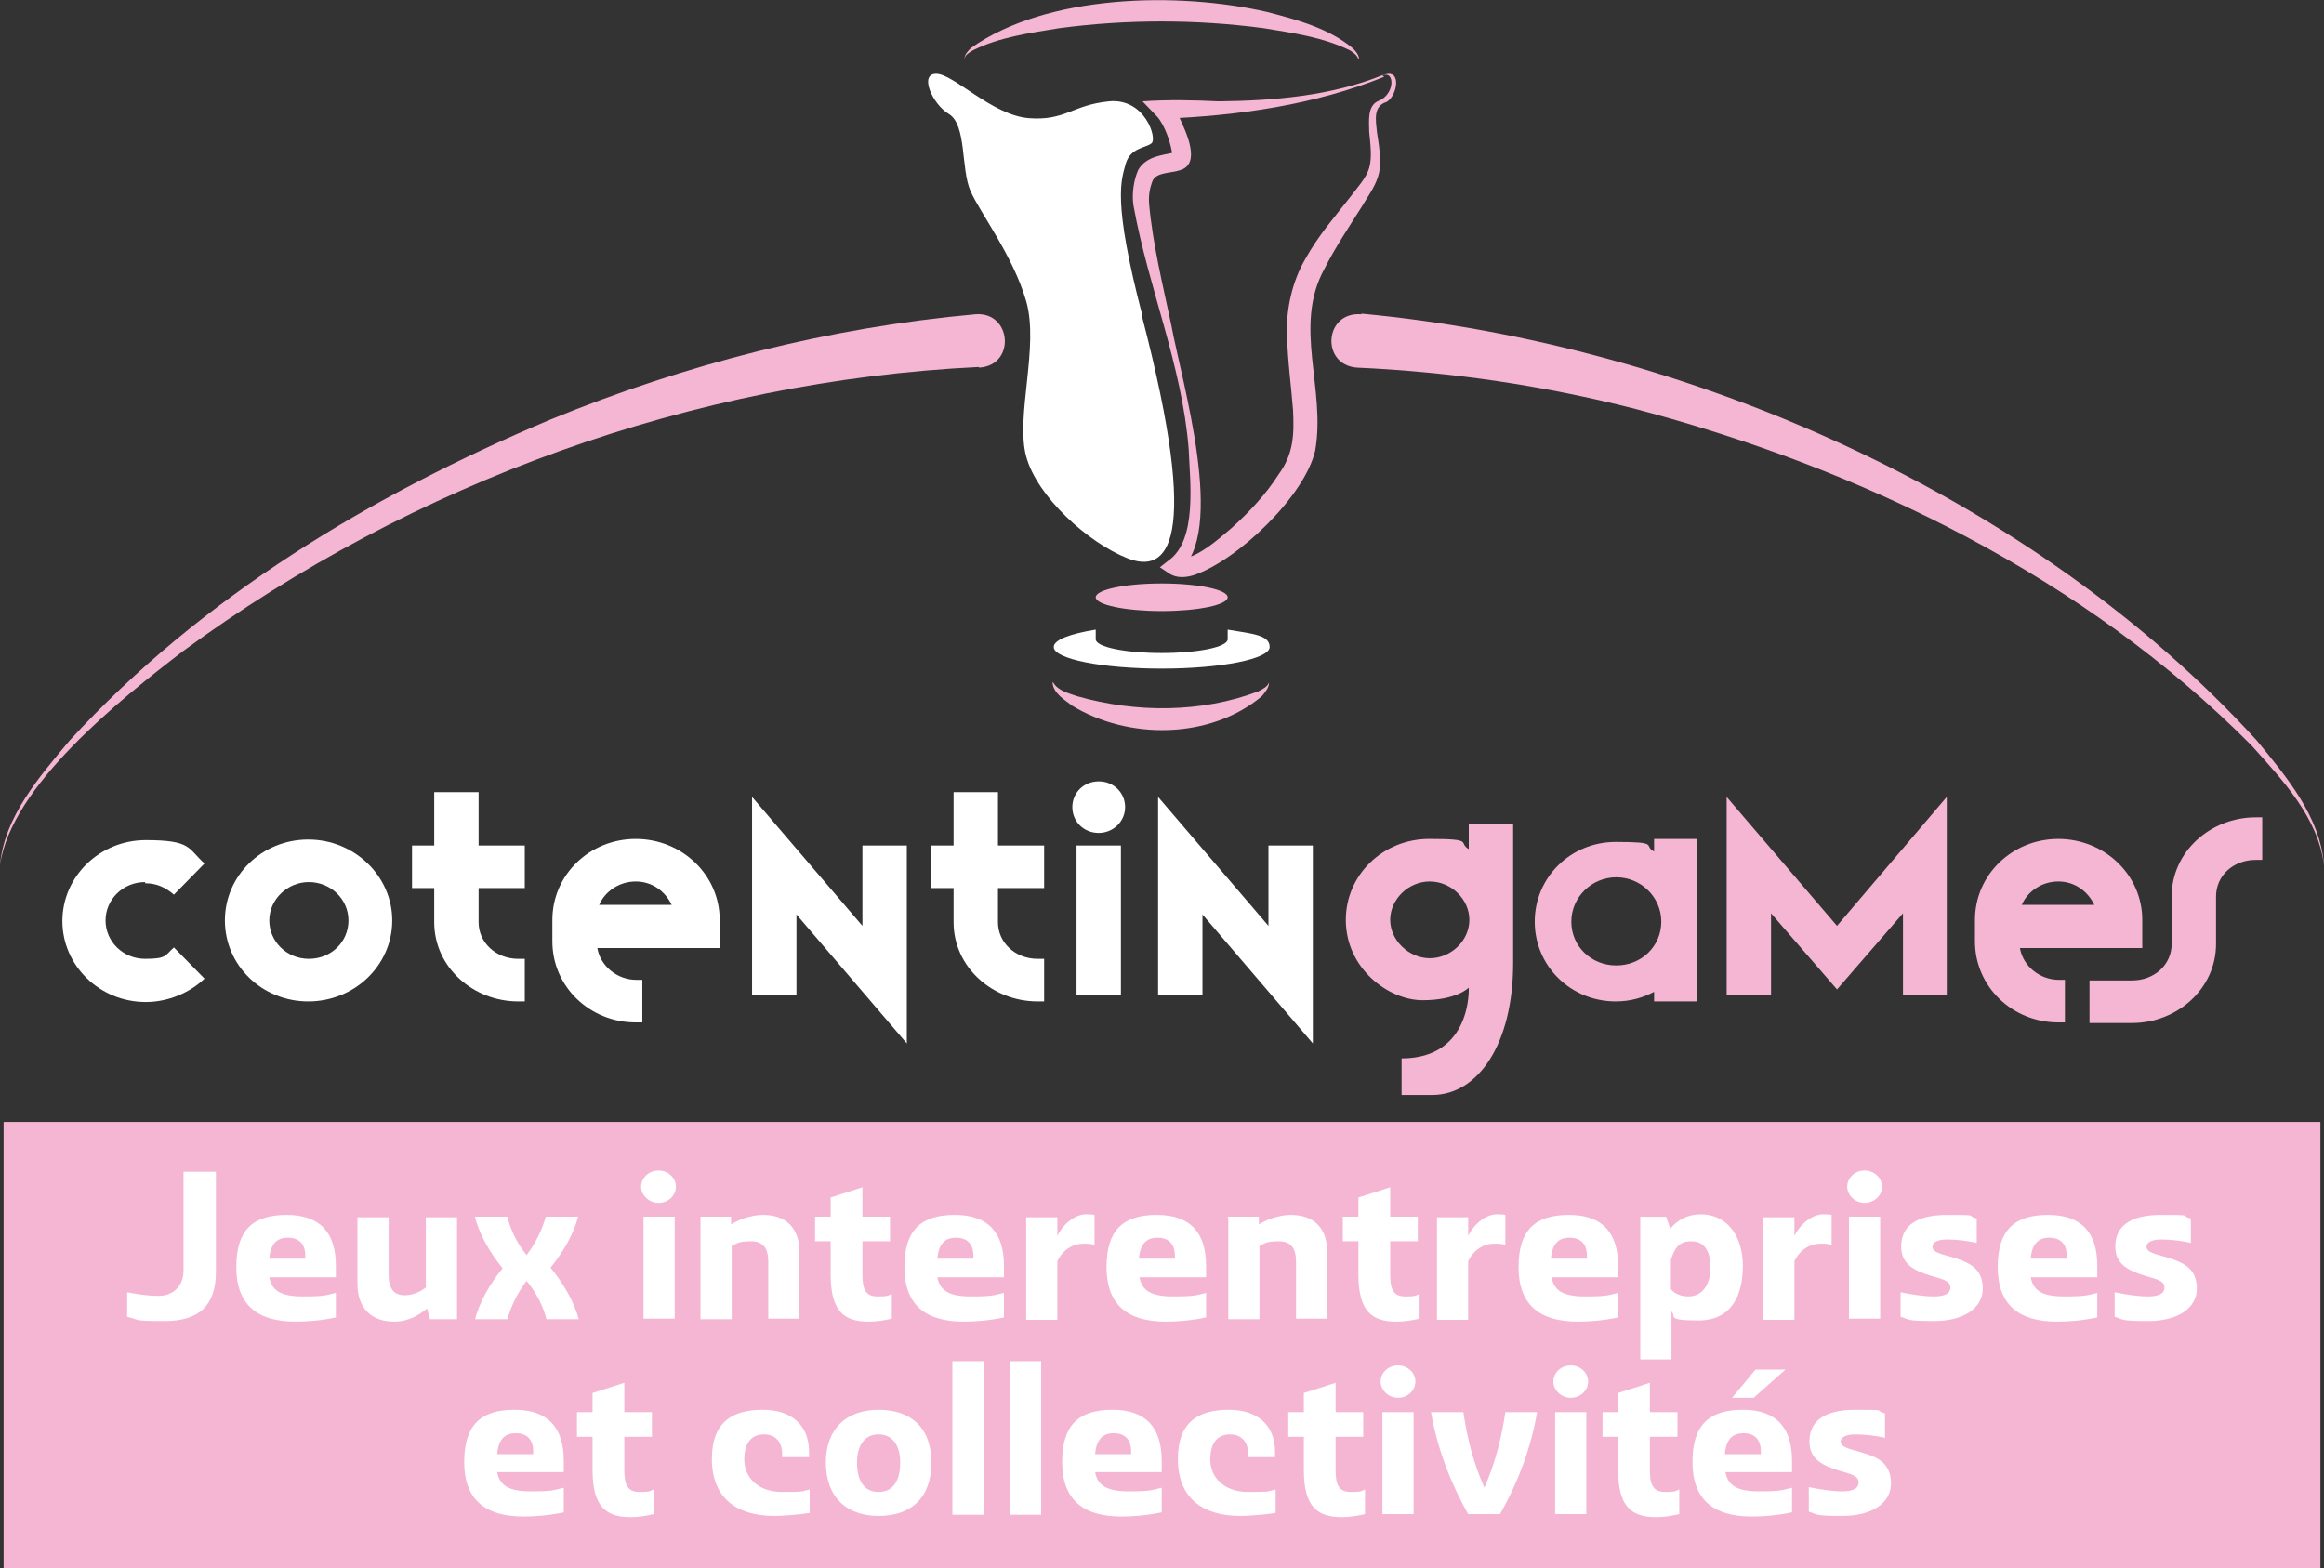 <?xml version="1.0" encoding="UTF-8"?>
<svg id="Calque_2" xmlns="http://www.w3.org/2000/svg" version="1.1" viewBox="0 0 387.5 261.5">
  <rect x="0" y="0" width="387.5" height="261.5" fill="#333333" stroke="none"/>
  <!-- Generator: Adobe Illustrator 29.2.1, SVG Export Plug-In . SVG Version: 2.1.0 Build 116)  -->
  <defs>
    <style>
      .st0 {
        fill: #f5b6d3;
      }

      .st1 {
        fill: #fff;
      }
    </style>
  </defs>
  <g id="Calque_1-2">
    <g>
      <g>
        <g>
          <path class="st0" d="M230.8,12.8c-11.6,4.7-24.4,6.5-36.8,7l.9-2.6c.9.8,1.4,1.7,1.8,2.5,1,2.2,3.7,7.7,0,8.7-1.5.5-3.8.3-4.5,1.7-.5,1.3-.7,2.4-.6,3.9.6,6.7,2.3,13.6,3.7,20.2,1.7,9.3,9.4,34.8,1.2,41.2l-.2-2.1h.7c3.2-.7,5.8-3.1,8.3-5.2,3-2.7,5.8-5.7,7.9-9,2.5-3.4,2.6-6.7,2.4-10.7-.3-4-.9-8.1-1-12.5-.2-4.3.9-9.1,3.1-12.8,2.1-3.8,4.9-7,7.4-10.2,1.2-1.6,2.7-3.2,3.2-4.9.5-1.8.2-3.9,0-6,0-1.7-.4-4.4,1.6-5.2,1.1-.4,2-1.6,2.1-2.8.1-1-.4-1.9-1.5-1.4h0l.3.2h0ZM230.7,12.5c3.1-1.2,2.3,3.5.5,4.5-2.3.7-1.8,3.1-1.6,5.1.3,2,.7,4.1.4,6.4-.4,2.3-1.8,4-2.9,5.9-2.2,3.5-4.5,6.9-6.3,10.5-5.2,9.5.3,19.9-1.5,30.2-1.7,7.6-12.9,18.3-20.2,20.8-1.3.4-2.9.6-4.2-.3l-1.5-1,1.4-1.1c4.9-3.4,3.6-13.3,3.4-18.6-1.1-14-6.7-26.8-9.2-40.6-.3-1.9,0-4.2.8-6,1.4-2.3,4-2.4,6.1-2.9,0,0,.2-.1,0,0-.2.2-.3.4-.4.6-.2-2-1.3-5.2-2.6-6.6l-2.4-2.5c4.2-.3,8.7-.2,12.7,0,9.2-.1,18.8-.9,27.4-4.4h.1Z"/>
          <path class="st1" d="M190.5,52.7c-5.1-19.5-3.5-22.7-2.8-25.4.8-2.7,3.3-2.6,4.3-3.4s-1.1-7.6-7.1-7c-6.1.6-7.3,3.3-13.4,2.8-6.1-.5-12.5-7.4-15.4-7.4s-.6,5.1,2.1,6.7c3,1.8,2,9.1,3.6,12.8,1.6,3.7,7.1,10.8,9.3,18.4s-1.8,19.2,0,25.9,10.3,14.4,16.9,17,12.4-2.1,2.4-40.4h.1,0Z"/>
        </g>
        <path class="st0" d="M226.5,9.9c-.2-.7-.8-1.1-1.4-1.5-4.5-2.2-9.5-2.9-14.4-3.7-11.3-1.5-22.8-1.5-34.1,0-4.9.8-10,1.5-14.4,3.7-.6.4-1.3.7-1.4,1.5,0-.8.6-1.4,1.1-1.9,12.7-9,34.6-9.4,49.4-6,5,1.3,10.2,2.7,14.2,6,.5.5,1.1,1.1,1.1,1.9h-.1Z"/>
        <g>
          <path class="st0" d="M175.6,113.8c.8,1.4,2.6,1.8,4,2.3,9.8,2.8,20.7,2.8,30.2-.8.7-.4,1.5-.7,1.8-1.5,0,.9-.7,1.7-1.2,2.3-8.6,7.2-22.2,7.3-31.6,1.6-1.3-1-3.2-2.1-3.3-3.9h.1Z"/>
          <path class="st1" d="M204.7,105v1.6c0,1.3-4.9,2.3-11,2.3s-11-1-11-2.3v-1.6c-4.3.7-7,1.7-7,2.9,0,2,8.1,3.6,18,3.6s18-1.6,18-3.6-2.8-2.2-7-2.9Z"/>
          <ellipse class="st0" cx="193.7" cy="99.6" rx="11" ry="2.3"/>
        </g>
      </g>
      <g>
        <path class="st0" d="M163.2,61.2c-47.6,2.3-94.3,19.2-132.7,47.4-10.3,7.9-28.7,22.5-30.5,35.7.7-8.1,6.6-14.8,11.6-20.8,21.9-23.9,50.4-41,80.1-53.5,22.6-9.3,46.6-15.4,71-17.6,6-.4,6.7,8.5.6,8.9h0s-.1,0-.1-.1Z"/>
        <path class="st0" d="M227,52.3c54.5,5.1,112.2,30.5,149.3,71.2,4.9,6,10.6,12.7,11.2,20.8-1-8-6.9-14.2-12.1-20-27.8-28-64.8-46.1-102.7-56.1-15.2-3.9-30.8-6.2-46.5-6.9-6-.5-5.4-9.3.7-8.9h.1q0,0,0-.1Z"/>
      </g>
      <g>
        <path class="st1" d="M24.2,147.1c-3.7,0-6.6,2.9-6.6,6.4s2.9,6.4,6.6,6.4,3.3-.6,4.8-1.9l5.1,5.2c-2.4,2.3-6,3.9-9.8,3.9-7.7,0-13.9-6.1-13.9-13.5s6.2-13.5,13.9-13.5,7,1.4,9.8,3.9l-5.1,5.2c-1.5-1.3-3-1.9-4.8-1.9v-.2h0Z"/>
        <path class="st1" d="M65.4,153.5c0,7.5-6.3,13.5-14,13.5s-13.9-6-13.9-13.5,6.2-13.5,13.9-13.5,14,6.1,14,13.5ZM44.9,153.5c0,3.5,2.9,6.4,6.6,6.4s6.6-2.8,6.6-6.4-3-6.4-6.6-6.4-6.6,2.9-6.6,6.4Z"/>
        <path class="st1" d="M72.4,132.1h7.4v8.9h7.7v7.1h-7.7v5.7c0,3.4,2.9,6.1,6.6,6.1h1.1v7.1h-1.1c-7.5,0-14-5.7-14-13.2v-5.7h-3.7v-7.1h3.7v-8.9h0Z"/>
        <path class="st1" d="M106,163.4h1.1v7.1h-1.1c-7.7,0-13.9-6-13.9-13.5v-3.6c0-7.5,6.2-13.5,13.9-13.5s14,6,14,13.5v4.7h-20.4c.5,3,3.3,5.3,6.5,5.3h0ZM106,147c-2.7,0-5.1,1.6-6.1,3.9h12.1c-1.1-2.3-3.3-3.9-6-3.9Z"/>
        <path class="st1" d="M151.2,174l-18.4-21.5v13.4h-7.4v-33l18.4,21.5v-13.4h7.4v33Z"/>
        <path class="st1" d="M159,132.1h7.4v8.9h7.7v7.1h-7.7v5.7c0,3.4,2.9,6.1,6.6,6.1h1.1v7.1h-1.1c-7.5,0-14-5.7-14-13.2v-5.7h-3.7v-7.1h3.7v-8.9h0Z"/>
        <path class="st1" d="M183.2,138.9c-2.5,0-4.4-1.9-4.4-4.3s1.9-4.3,4.4-4.3,4.4,1.9,4.4,4.3-2,4.3-4.4,4.3ZM186.9,165.9h-7.4v-24.9h7.4v24.9Z"/>
        <path class="st1" d="M218.9,174l-18.4-21.5v13.4h-7.4v-33l18.4,21.5v-13.4h7.4v33Z"/>
        <path class="st0" d="M224.4,153.4c0-7.5,6.2-13.5,13.9-13.5s4.7.6,6.6,1.7v-4.2h7.4v23.2c0,13.4-5.8,22-13.5,22h-5.1v-6.1c11.8,0,11.2-11.8,11.2-11.8,0,0-2,2.1-7.7,2.1s-12.8-5.3-12.8-13.4h0ZM245,153.4c0-3.4-3-6.4-6.6-6.4s-6.6,3-6.6,6.4,3.1,6.4,6.6,6.4,6.6-2.9,6.6-6.4Z"/>
        <path class="st0" d="M283,139.9v27.1h-7.2v-1.6c-1.9,1-4,1.6-6.4,1.6-7.5,0-13.5-5.9-13.5-13.3s6-13.3,13.5-13.3,4.5.6,6.4,1.6v-2.1h7.2ZM262,153.7c0,4.1,3.3,7.3,7.5,7.3s7.5-3.2,7.5-7.3-3.4-7.4-7.5-7.4-7.5,3.3-7.5,7.4Z"/>
        <path class="st0" d="M343.2,163.4h1.1v7.1h-1.1c-7.7,0-13.9-6-13.9-13.5v-3.6c0-7.5,6.2-13.5,13.9-13.5s14,6,14,13.5v4.7h-20.4c.5,3,3.3,5.3,6.5,5.3h-.1ZM343.2,147c-2.7,0-5.1,1.6-6.1,3.9h12.1c-1.1-2.3-3.3-3.9-6-3.9Z"/>
        <path class="st0" d="M376.1,143.4c-3.7,0-6.6,2.6-6.6,6.1v7.9c0,7.5-6.5,13.2-14,13.2h-7.1v-7.1h7.1c3.7,0,6.6-2.6,6.6-6.1v-7.9c0-7.5,6.5-13.2,14-13.2h1.1v7.1h-1.1Z"/>
        <polygon class="st0" points="306.3 154.4 287.9 132.9 287.9 165.9 295.3 165.9 295.3 152.3 306.3 165 317.3 152.3 317.3 165.9 324.6 165.9 324.6 132.9 306.3 154.4"/>
      </g>
    </g>
    <rect class="st0" x=".6" y="187.1" width="386.3" height="74.4"/>
    <g>
      <path class="st1" d="M30.6,195.4h5.4v16.7c0,5.5-2.7,8.2-8.5,8.2s-4-.2-6.3-.7v-4.1c1.7.3,3.1.6,5.3.6s4.1-1.5,4.1-4.2v-16.5Z"/>
      <path class="st1" d="M44.9,213c.4,2.2,1.9,3.2,5.6,3.2s3.8-.2,5.5-.6v4.1c-2.3.5-4.8.7-6.7.7-6.5,0-9.9-2.9-9.9-9.1s2.8-8.7,8.4-8.7,8.2,3,8.2,8.5v1.9h-11.1ZM44.8,209.9h6.1v-.5c0-2.1-1.2-3-2.9-3s-2.9.9-3.1,3.5h0Z"/>
      <path class="st1" d="M76.1,220h-4.4l-.5-1.8c-1.3,1.1-3.1,2.2-5.5,2.2-3.6,0-6.1-2.1-6.1-6.3v-11.1h5.2v9.7c0,2.7,1.4,3.3,2.6,3.3s2.5-.4,3.6-1.3v-11.7h5.2v17h0,0Z"/>
      <path class="st1" d="M79.2,202.9h5.4c.5,2.2,1.7,4.6,3.2,6.4,1.4-1.8,2.6-4.2,3.2-6.4h5.4c-.8,3-2.5,5.9-4.6,8.5,2.1,2.6,3.9,5.6,4.7,8.6h-5.4c-.5-2.2-1.8-4.6-3.3-6.4-1.4,1.8-2.6,4.2-3.2,6.4h-5.4c.8-3,2.5-5.9,4.6-8.5-2.1-2.6-3.8-5.5-4.6-8.5,0,0,0-.1,0-.1Z"/>
      <path class="st1" d="M109.8,195.2c1.6,0,2.9,1.2,2.9,2.7s-1.3,2.7-2.9,2.7-2.9-1.3-2.9-2.7,1.2-2.7,2.9-2.7ZM107.3,202.9h5.2v17h-5.2v-17Z"/>
      <path class="st1" d="M116.7,202.9h5.2v1.3c1.2-.8,3.4-1.6,5.3-1.6,4.9,0,6.1,3.4,6.1,6.1v11.2h-5.2v-9.5c0-2.2-.8-3.4-2.9-3.4s-2.4.4-3.2.8v12.2h-5.2v-17h0q0-.1,0-.1Z"/>
      <path class="st1" d="M135.9,202.9h2.6v-3.2l5.3-1.7v4.9h4.6v4.1h-4.6v5.5c0,2.3.4,3.7,2.5,3.7s1.7-.2,2.4-.4v4.1c-1.3.3-2.5.5-3.9.5-4.2,0-6.3-1.9-6.3-7.9v-5.5h-2.6v-4.1h0Z"/>
      <path class="st1" d="M156.3,213c.4,2.2,1.9,3.2,5.6,3.2s3.8-.2,5.5-.6v4.1c-2.3.5-4.8.7-6.7.7-6.5,0-9.9-2.9-9.9-9.1s2.8-8.7,8.4-8.7,8.2,3,8.2,8.5v1.9h-11.1ZM156.2,209.9h6.1v-.5c0-2.1-1.2-3-2.9-3s-2.9.9-3.1,3.5h-.1Z"/>
      <path class="st1" d="M171.1,220v-17h5.2v3.1c1.1-2.2,3.1-3.6,4.8-3.6s1.4.2,1.4.2v4.9c-.6-.2-1.2-.2-1.9-.2-1.6,0-3.3.9-4.3,2.9v9.8h-5.2q0-.1,0,0Z"/>
      <path class="st1" d="M190,213c.4,2.2,1.9,3.2,5.6,3.2s3.8-.2,5.5-.6v4.1c-2.3.5-4.8.7-6.7.7-6.5,0-9.9-2.9-9.9-9.1s2.8-8.7,8.4-8.7,8.2,3,8.2,8.5v1.9h-11.1ZM189.8,209.9h6.1v-.5c0-2.1-1.2-3-2.9-3s-2.9.9-3.1,3.5h-.1Z"/>
      <path class="st1" d="M204.7,202.9h5.2v1.3c1.2-.8,3.4-1.6,5.3-1.6,4.9,0,6.1,3.4,6.1,6.1v11.2h-5.2v-9.5c0-2.2-.8-3.4-2.9-3.4s-2.4.4-3.2.8v12.2h-5.2v-17h-.1q0-.1,0-.1Z"/>
      <path class="st1" d="M223.9,202.9h2.6v-3.2l5.3-1.7v4.9h4.6v4.1h-4.6v5.5c0,2.3.4,3.7,2.5,3.7s1.7-.2,2.4-.4v4.1c-1.3.3-2.5.5-3.9.5-4.2,0-6.3-1.9-6.3-7.9v-5.5h-2.6v-4.1h0Z"/>
      <path class="st1" d="M239.6,220v-17h5.2v3.1c1.1-2.2,3.1-3.6,4.8-3.6s1.4.2,1.4.2v4.9c-.6-.2-1.2-.2-1.9-.2-1.6,0-3.3.9-4.3,2.9v9.8h-5.2q0-.1,0,0Z"/>
      <path class="st1" d="M258.7,213c.4,2.2,1.9,3.2,5.6,3.2s3.8-.2,5.5-.6v4.1c-2.3.5-4.8.7-6.7.7-6.5,0-9.9-2.9-9.9-9.1s2.8-8.7,8.4-8.7,8.2,3,8.2,8.5v1.9h-11.1ZM258.5,209.9h6.1v-.5c0-2.1-1.2-3-2.9-3s-2.9.9-3.1,3.5h-.1Z"/>
      <path class="st1" d="M277.8,202.9l.7,2c1.3-1.6,3.1-2.4,5.1-2.4,4.5,0,7,3.8,7,8.6s-1.8,9.1-7.4,9.1-3.6-.7-4.5-1.5v8h-5.2v-23.8h4.4-.1ZM278.6,210.1v4.9c.8.9,1.9,1.2,2.9,1.2,2.3,0,3.7-1.9,3.7-4.8s-1.1-4.4-3.2-4.4-2.8,1.2-3.4,3.1Z"/>
      <path class="st1" d="M294,220v-17h5.2v3.1c1.1-2.2,3.1-3.6,4.8-3.6s1.4.2,1.4.2v4.9c-.6-.2-1.2-.2-1.9-.2-1.6,0-3.3.9-4.3,2.9v9.8h-5.2q0-.1,0,0Z"/>
      <path class="st1" d="M310.9,195.2c1.6,0,2.9,1.2,2.9,2.7s-1.3,2.7-2.9,2.7-2.9-1.3-2.9-2.7,1.2-2.7,2.9-2.7ZM308.3,202.9h5.2v17h-5.2v-17Z"/>
      <path class="st1" d="M329.7,207.3c-1.6-.4-3.6-.6-5.1-.6s-2.4.5-2.4,1.2c0,1.1,2,1.3,4.1,2,2.3.8,4.3,1.8,4.3,5s-3.1,5.4-8.1,5.4-4.1-.3-5.6-.7v-4.1c1.9.4,4,.7,5.5.7s2.8-.3,2.8-1.5-1.5-1.4-3.4-2c-2.5-.8-4.8-1.8-4.8-4.8s1.9-5.3,7.7-5.3,2.9.1,4.9.6v4.1h.1Z"/>
      <path class="st1" d="M338.6,213c.4,2.2,1.9,3.2,5.6,3.2s3.8-.2,5.5-.6v4.1c-2.3.5-4.8.7-6.7.7-6.5,0-9.9-2.9-9.9-9.1s2.8-8.7,8.4-8.7,8.2,3,8.2,8.5v1.9h-11.1ZM338.5,209.9h6.1v-.5c0-2.1-1.2-3-2.9-3s-2.9.9-3.1,3.5h-.1Z"/>
      <path class="st1" d="M365.4,207.3c-1.6-.4-3.6-.6-5.1-.6s-2.4.5-2.4,1.2c0,1.1,2,1.3,4.1,2,2.3.8,4.3,1.8,4.3,5s-3.1,5.4-8.1,5.4-4.1-.3-5.6-.7v-4.1c1.9.4,4,.7,5.5.7s2.8-.3,2.8-1.5-1.5-1.4-3.4-2c-2.5-.8-4.8-1.8-4.8-4.8s1.9-5.3,7.7-5.3,2.9.1,4.9.6v4.1h.1Z"/>
      <path class="st1" d="M82.9,245.5c.4,2.2,1.9,3.2,5.6,3.2s3.8-.2,5.5-.6v4.1c-2.3.5-4.8.7-6.7.7-6.5,0-9.9-2.9-9.9-9.1s2.8-8.7,8.4-8.7,8.2,3,8.2,8.5v1.9h-11.1ZM82.8,242.5h6.1v-.5c0-2.1-1.2-3-2.9-3s-2.9.9-3.1,3.5h0Z"/>
      <path class="st1" d="M96.2,235.5h2.6v-3.2l5.3-1.7v4.9h4.6v4.1h-4.6v5.5c0,2.3.4,3.7,2.5,3.7s1.7-.2,2.4-.4v4.1c-1.3.3-2.5.5-3.9.5-4.2,0-6.3-1.9-6.3-7.9v-5.5h-2.6v-4.1h0Z"/>
      <path class="st1" d="M130.4,243.1v-.8c0-1.7-1-3.1-3-3.1s-3.3,1.3-3.3,4.2,2.2,5.4,6.3,5.4,3.1-.1,4.6-.4v3.9c-1.9.3-4.5.5-5.9.5-6.4,0-10.4-3.1-10.4-9.5s3.7-8.2,8.5-8.2,7.7,2.6,7.7,7v.9h-4.6.1q0,.1,0,.1Z"/>
      <path class="st1" d="M146.5,252.8c-5.4,0-8.8-3.2-8.8-8.9s3.5-8.8,8.8-8.8,8.8,2.9,8.8,8.8-3.4,8.9-8.8,8.9ZM146.5,239.2c-2.3,0-3.6,1.8-3.6,4.7s1.1,4.9,3.6,4.9,3.6-2,3.6-4.9-1.3-4.7-3.6-4.7Z"/>
      <path class="st1" d="M158.8,227h5.2v25.6h-5.2v-25.6h0Z"/>
      <path class="st1" d="M168.4,227h5.2v25.6h-5.2v-25.6h0Z"/>
      <path class="st1" d="M182.6,245.5c.4,2.2,1.9,3.2,5.6,3.2s3.8-.2,5.5-.6v4.1c-2.3.5-4.8.7-6.7.7-6.5,0-9.9-2.9-9.9-9.1s2.8-8.7,8.4-8.7,8.2,3,8.2,8.5v1.9h-11.1ZM182.5,242.5h6.1v-.5c0-2.1-1.2-3-2.9-3s-2.9.9-3.1,3.5h-.1Z"/>
      <path class="st1" d="M208.1,243.1v-.8c0-1.7-1-3.1-3-3.1s-3.3,1.3-3.3,4.2,2.2,5.4,6.3,5.4,3.1-.1,4.6-.4v3.9c-1.9.3-4.5.5-5.9.5-6.4,0-10.4-3.1-10.4-9.5s3.7-8.2,8.5-8.2,7.7,2.6,7.7,7v.9h-4.6.1q0,.1,0,.1Z"/>
      <path class="st1" d="M214.8,235.5h2.6v-3.2l5.3-1.7v4.9h4.6v4.1h-4.6v5.5c0,2.3.4,3.7,2.5,3.7s1.7-.2,2.4-.4v4.1c-1.3.3-2.5.5-3.9.5-4.2,0-6.3-1.9-6.3-7.9v-5.5h-2.6v-4.1h0Z"/>
      <path class="st1" d="M233.1,227.7c1.6,0,2.9,1.2,2.9,2.7s-1.3,2.7-2.9,2.7-2.9-1.3-2.9-2.7,1.2-2.7,2.9-2.7ZM230.5,235.5h5.2v17h-5.2v-17Z"/>
      <path class="st1" d="M238.7,235.5h5.3c.6,4.1,1.6,8.3,3.5,12.6,1.9-4.3,2.9-8.6,3.5-12.6h5.3c-1,5.7-3,11.4-6.2,17h-5.3c-3.2-5.7-5.2-11.3-6.2-17h.1Z"/>
      <path class="st1" d="M261.9,227.7c1.6,0,2.9,1.2,2.9,2.7s-1.3,2.7-2.9,2.7-2.9-1.3-2.9-2.7,1.2-2.7,2.9-2.7ZM259.3,235.5h5.2v17h-5.2v-17Z"/>
      <path class="st1" d="M267.2,235.5h2.6v-3.2l5.3-1.7v4.9h4.6v4.1h-4.6v5.5c0,2.3.4,3.7,2.5,3.7s1.7-.2,2.4-.4v4.1c-1.3.3-2.5.5-3.9.5-4.2,0-6.3-1.9-6.3-7.9v-5.5h-2.6v-4.1h0Z"/>
      <path class="st1" d="M287.7,245.5c.4,2.2,1.9,3.2,5.6,3.2s3.8-.2,5.5-.6v4.1c-2.3.5-4.8.7-6.7.7-6.5,0-9.9-2.9-9.9-9.1s2.8-8.7,8.4-8.7,8.2,3,8.2,8.5v1.9h-11.1ZM287.5,242.5h6.1v-.5c0-2.1-1.2-3-2.9-3s-2.9.9-3.1,3.5h-.1ZM292.7,228.4h5l-5.3,4.7h-3.6l3.9-4.7Z"/>
      <path class="st1" d="M314.4,239.8c-1.6-.4-3.6-.6-5.1-.6s-2.4.5-2.4,1.2c0,1.1,2,1.3,4.1,2,2.3.7,4.3,1.8,4.3,5s-3.1,5.4-8.1,5.4-4.1-.3-5.6-.7v-4.1c1.9.4,4,.7,5.5.7s2.8-.3,2.8-1.5-1.5-1.4-3.4-2c-2.5-.8-4.8-1.8-4.8-4.8s1.9-5.3,7.7-5.3,2.9.1,4.9.6v4.1h.1Z"/>
    </g>
  </g>
</svg>